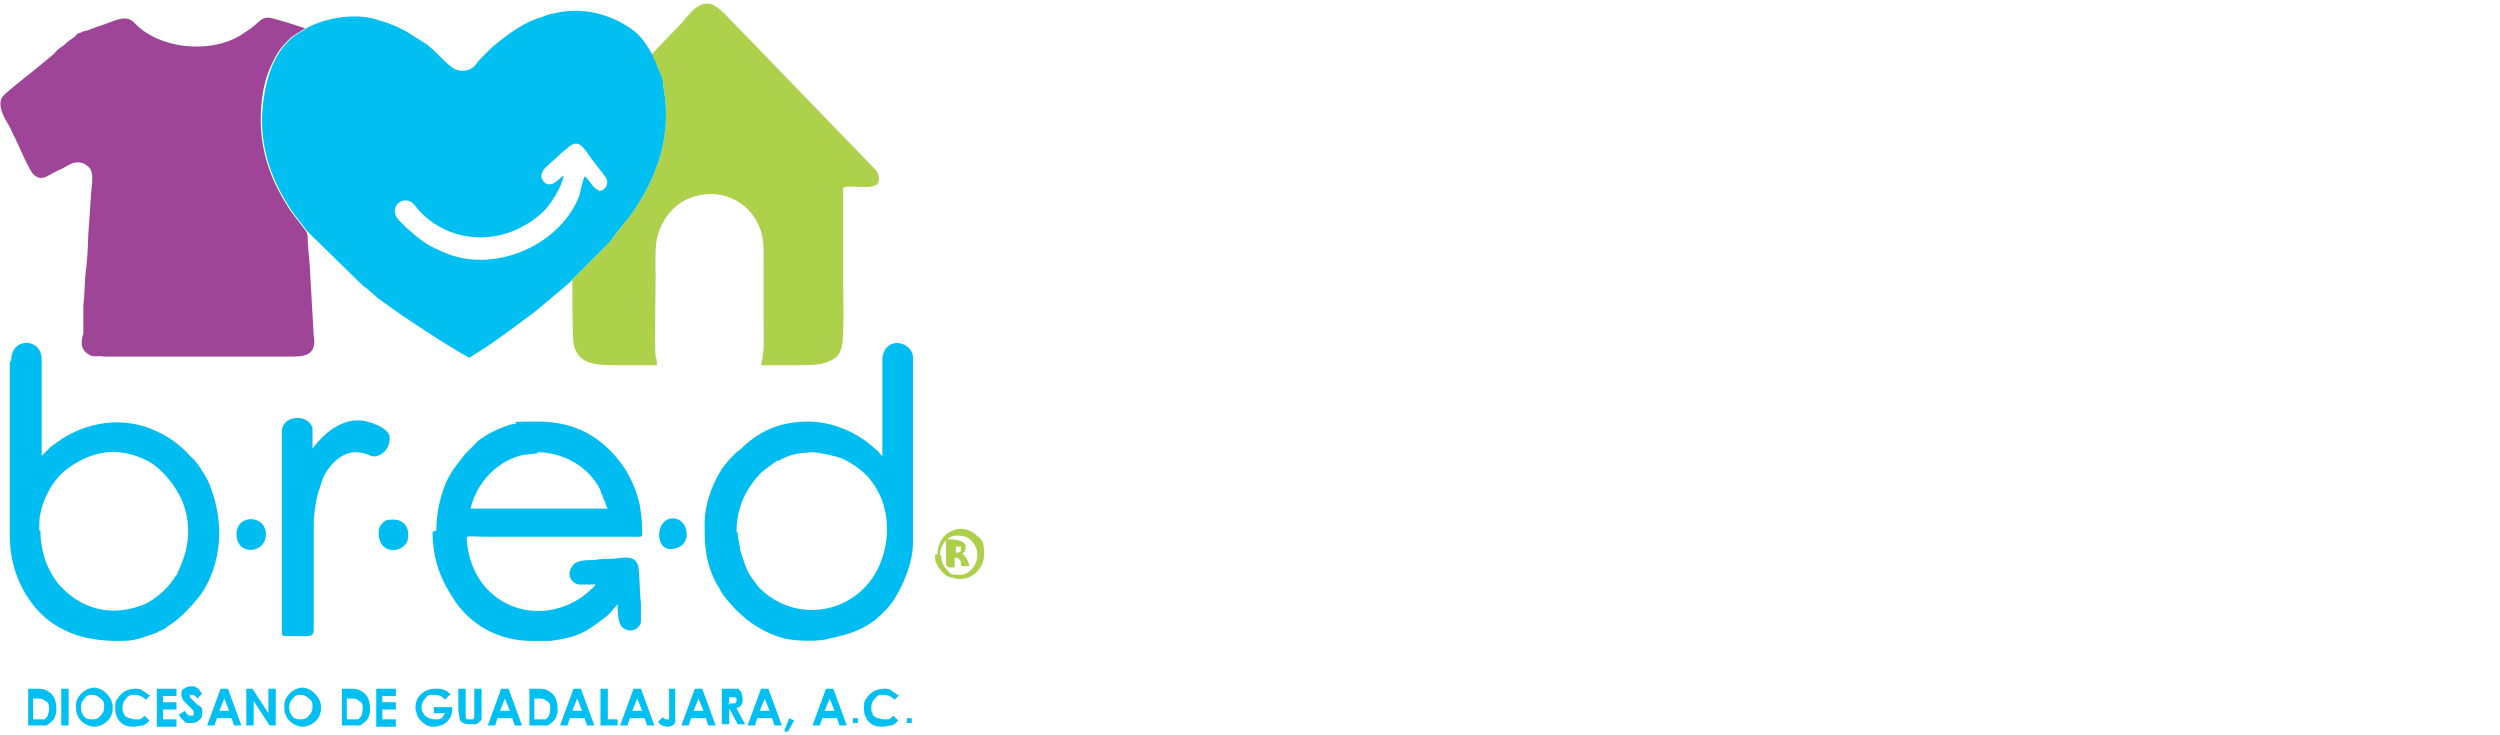 <svg xmlns="http://www.w3.org/2000/svg" id="Capa_1" data-name="Capa 1" viewBox="0 0 204 60"><defs><style>      .cls-1 {        fill: #add14b;      }      .cls-1, .cls-2, .cls-3, .cls-4, .cls-5 {        fill-rule: evenodd;        stroke-width: 0px;      }      .cls-2 {        fill: #acd04a;      }      .cls-3 {        fill: #9e4598;      }      .cls-4 {        fill: #00bdf1;      }      .cls-5 {        fill: #02bff2;      }    </style></defs><path class="cls-3" d="M25,18.9l-1.3-1.7c-1.3-2-2.2-4-2.4-6.6-.1-1.8.1-3.7.8-5.2.5-1.1.8-1.5,1.5-2.2.4-.4,1.1-.7,1.3-.9-.7-.2-1.5-.5-2.3-.7-1.2-.4-1.2,0-2.1.7-.3.2-.6.4-.9.6-2.5,1.5-6.6,1.1-8.6-1-.7-.8-1.6-.2-2.8.2-.4.1-.8.3-1.1.4-.2,0-.4.1-.6.2-.2,0-.3.2-.4.3-.3.2-.6.4-.9.7-.3.2-.6.4-.8.7l-1.7,1.4c-.5.4-2.3,1.8-2.5,2.1-.4.6,0,1.5.5,2.3.2.3.3.7.5,1,.3.6,1.2,2.8,1.6,3.1.4.3.7.3,1.2,0,.4-.2.7-.4,1-.5.6-.3,1-.7,1.7-.5.1,0,.4.2.5.3.6.5.2,1.8.2,2.7l-.2,2.9c0,.6-.1,2.4-.2,2.9-.1.9-.1,2-.2,2.9v2.2c-.1.4-.4,1.2.4,1.7.4.3.7.1,1.3.2,5,0,10,0,15.1,0,1.1,0,2.3,0,2-1.7l-.3-5.2c0-.7-.2-1.9-.2-3Z"></path><path class="cls-1" d="M53.2,4.4c0,.4.4.8.5,1.2.2.4.3.9.4,1.3.8,4-.4,7.5-2.6,10.6-.7.9-.9,1.1-1.5,1.9-.3.3-.5.6-.8.9l-2.5,2.5c0,1.1,0,4.3.1,5.2.3,1.7,1.7,1.8,3.4,1.8h3.4c0-.3,0-.5-.1-.7-.1-.6,0-5.7,0-6.5,0-1.2-.1-2.6.2-3.5.4-1.3,1.3-2.4,2.5-2.9,2.4-1,4.9.1,5.8,2.4.4,1,.3,2,.3,3.4v3.7c0,1.1.1,2.7-.1,3.6,0,.3-.2.5,0,.5h2.7c1.4,0,2.3,0,3.1-.5.4-.2.6-.6.7-1.1.2-.7.1-4.6.1-5.5v-7.4c.8-.3,3.2.5,2.9-.9,0-.3-.3-.6-.5-.8L59.4,1.4c-.7-.7-1.4-1.5-2.4-.9-.4.2-1,.9-1.3,1.3-.4.4-2.3,2.4-2.5,2.6Z"></path><path class="cls-4" d="M43.8,36.9c2.1,0,4.2,1.1,5.2,3.1,0,.2.1.3.2.5,0,.2.1.3.2.5,0,.1.1.4.2.5h-11.2c.5-2.2,2.3-4,4.4-4.4.3,0,.8-.1,1.1-.1h0ZM35.3,43.4c0,2.3.7,3.9,1.6,5.3,1.4,2.3,3.8,3.6,6.5,3.6h.7c.3,0,.5,0,.8,0,2.2-.3,2.8-.6,4.7-2.1.3-.3.7-.8.8-.9,0,.5,0,1.6.4,1.9.7.6,1.5,0,1.5-.5s0-1,0-1.5c-.1-.7-.1-2.2-.2-2.9-.2-1.2-1.5-.7-2.2-.7-.4,0-1,0-1.4.1-.7,0-1.5,0-1.8.5-.6.8.1,1.5.6,1.5h1.3c-.2.3-.7.7-1.1,1-3.7,2.6-8.9.7-9.4-4.5,0-.6-.3-.4,2.1-.4h11.4c.9,0,.8.1.8-.6s-.1-1.4-.2-2c-.2-1-.7-2.2-1.3-3.1-1.7-2.4-3.9-3.7-7-3.7s-1.3.1-1.9.2c-.3,0-.5.1-.8.2-.8.3-1.4.6-2.1,1.1l-1.1,1.1c-1.2,1.5-1.7,2.1-2.2,4.3-.1.5-.2,1.4-.2,2Z"></path><path class="cls-4" d="M3.2,43.3c0-.4,0-1.1.1-1.4.3-1.5,1.2-3,2.4-3.8,1.9-1.3,3.8-1.6,5.9-.7,1.3.5,2.4,1.8,3.1,3.1,1,2.1.8,4.2-.2,6.2,0,.2-.2.3-.3.5-.5.8-1.5,1.7-2.4,2.1-2.4,1-4.9.6-6.8-1.4-.5-.5-.9-1.2-1.2-1.9-.3-.8-.5-1.7-.5-2.7h0ZM.8,29.5v14.3c0,3,1.5,5.8,3.7,7.2.5.3.9.5,1.4.7,1,.4,2.4.6,3.6.6.8,0,1.2,0,1.9-.2l1.2-.4c.1,0,.2-.1.4-.2.3-.1.5-.2.7-.4,1-.6,2-1.7,2.7-2.6,1.7-2.5,1.9-5.8.8-8.7-.1-.3-.2-.5-.3-.7-.4-.7-.8-1.4-1.4-1.9-.6-.7-1.6-1.5-2.5-1.9-2.7-1.4-6-1-8.5.9-.3.2-.4.3-.6.5,0,0,0,0-.1.1,0,0,0,0,0,0l-.4.4v-5.3c0-.9,0-1.8,0-2.6,0-1.7-2.5-1.9-2.5.2Z"></path><path class="cls-4" d="M60.1,43.4c0-1.4.4-2.7,1.1-3.7.2-.3.4-.6.7-.9.2-.3,1.1-.9,1.5-1.2.1,0,.2,0,.3-.1,1-.5,1.4-.5,2.5-.6.6,0,1.9.3,2.5.5.8.4,1.6.9,2.2,1.6.4.5.6.8.9,1.4,1.1,2.4.6,5.6-1.2,7.5-2.4,2.5-6.3,2.5-8.7,0-.1-.1-.2-.3-.3-.4-.1-.1-.2-.3-.3-.4-.2-.3-.4-.7-.5-1l-.4-1.2c0-.4-.2-.9-.2-1.4h0ZM72,37.2c-.2-.1-.3-.4-.5-.5-1.5-1.4-3.5-2.3-5.6-2.3s-3.8.7-5.2,2c-.2.2-.3.3-.6.5-.4.4-.7.7-1,1.1-.9,1.2-1.6,3.1-1.6,4.7s0,2.9.8,4.6c.1.2.2.4.4.7.2.5,1,1.4,1.4,1.8,1.1,1.1,2.4,1.9,3.9,2.3.9.2,2.7.3,3.7,0,1.4-.3,2.5-.6,3.7-1.5.6-.5,1.1-1,1.5-1.6.8-1.2,1.6-3.1,1.6-4.7v-15.1c0-1.3-2.2-1.9-2.5,0,0,.5,0,7.1,0,7.9Z"></path><path class="cls-4" d="M23,35.3v16.4c0,.2.2.2.3.2,2.3,0,2.3.2,2.3-.8v-7.1c0-.4,0-.7,0-1.2,0-.8.2-2.3.5-3l.3-.9c.5-1,1.5-2,2.6-2s1.2.5,1.8.3c.6-.2,1-.7,1-1.5s-1.8-1.4-2.5-1.4-.9.1-1.2.2c-1.1.4-1.9,1.2-2.6,2.1,0-.5,0-1.3,0-1.7-.4-1.2-2.5-1-2.5.3Z"></path><path class="cls-5" d="M54.1,6.9c0-.5-.2-.9-.4-1.3-.1-.4-.4-.9-.5-1.2-.8-1.4-1.3-1.9-2.6-2.6-1.5-.8-3.5-1.2-5.4-.7-.3,0-.7.2-1,.3-1.5.4-2.9,1.5-4.1,2.5l-.7.7c-.2.2-.4.4-.6.7-.5.6-1.4.6-1.9.2-.6-.4-1.1-1.1-2.1-1.9-.3-.2-.5-.3-.8-.5-.3-.2-.5-.3-.8-.5-.5-.3-1.2-.6-1.8-.8-.3-.1-.7-.2-1-.3-1.8-.4-3.9,0-5.4.8-.2.2-.9.5-1.3.9-.7.7-1,1.1-1.5,2.2-.6,1.5-.9,3.4-.8,5.2.2,2.6,1.1,4.6,2.4,6.6l1.3,1.7,4.5,4.4c.1.1.3.2.4.3l.8.7c.1.1.3.2.4.3l1.7,1.2c.3.2.6.4.9.6,1.2.8,3.2,2.1,4.5,2.8l1.7-1.1c1.3-.9,2.5-1.8,3.7-2.7l2.5-2.1c.1-.1.4-.3.5-.5l2.5-2.5c.3-.3.6-.6.8-.9.6-.8.8-1,1.5-1.9,2.2-3.1,3.4-6.6,2.6-10.6ZM48.9,15.5c-.5,0-.8-.9-1.2-1.1-.2.5-.3,1-.4,1.5-1.2,3.2-4.7,5.3-8.1,5.3-1.3,0-2.4-.3-3.4-.8-1-.4-1.7-1-2.5-1.7-.2-.2-.9-.8-1-1.1-.4-1,.8-1.7,1.5-.9,1.8,2.4,5.1,3.4,8.2,2.1,1.1-.5,1.8-1,2.5-1.7.5-.6,1.3-1.7,1.5-2.8-.5.4-.9.9-1.4.7-.4-.2-.7-.8,0-1.4.4-.4.8-.7,1.2-1.1.2-.2.4-.3.6-.5.8-.7,1.2,0,1.9,1,.3.4.7.9,1,1.3.6.7,0,1.3-.5,1.3Z"></path><path class="cls-2" d="M76.7,45.3c0-.8.6-1.6,1.4-1.6s1.2.3,1.5.9c.5,1-.3,2.3-1.2,2.3s-.8,0-1.2-.5c-.3-.3-.4-.7-.4-1.1h0ZM76.3,45.3c0,.3,0,.6.2.8,0,.2.2.3.3.5.2.2.4.4.7.5.1,0,.2,0,.4.1,1.3.3,2.4-.8,2.4-1.9s-.1-1.2-.6-1.6c-1.2-1.2-3.2-.3-3.2,1.5Z"></path><path class="cls-2" d="M78.1,45.1h-.1v-.5c.2,0,.3,0,.4,0,0,.2.1.5-.3.5h0ZM77.4,46.3h.5v-.8c.2,0,.3,0,.5.3,0,0,0,.1,0,.2,0,0,0,.1.1.2h.6c0-.2-.3-.9-.6-1,.1-.1.3-.1.3-.6s-.9-.6-1.6-.6v2.1Z"></path><path class="cls-4" d="M19.3,43.6c0,1.8,2.4,1.6,2.4,0s-2.4-1.7-2.4,0Z"></path><path class="cls-4" d="M54.7,44.8c1.9,0,1.6-2.5.2-2.5s-1.5,2.5-.2,2.5Z"></path><path class="cls-4" d="M30.9,43.5c0,2,2.4,1.6,2.4.3v-.3c0-.6-.5-1.1-1.1-1.1s-.7,0-1,.3c-.2.2-.3.4-.3.8Z"></path><path class="cls-5" d="M2.2,56.2h.7c.4,0,.7,0,1,.2.2.1.4.3.5.5.1.2.2.5.2.9s0,.4-.1.6c0,.2-.2.4-.3.5-.1.1-.3.2-.4.3-.2,0-.4,0-.8,0h-.7v-3h0ZM2.7,56.8v1.9h.3c.3,0,.4,0,.6,0,.1,0,.2-.2.3-.3,0-.1.1-.3.1-.5,0-.3,0-.6-.3-.7-.2-.2-.4-.2-.8-.2h-.2ZM5,56.2h.6v3h-.6v-3h0ZM7.6,56.1c.4,0,.8.2,1.1.5.3.3.5.7.5,1.1s-.1.8-.4,1.1c-.3.3-.7.5-1.1.5s-.8-.2-1.1-.5c-.3-.3-.4-.7-.4-1.1s0-.5.2-.8c.1-.2.3-.4.6-.6.2-.1.5-.2.8-.2h0ZM7.6,56.7c-.3,0-.5,0-.7.3-.2.2-.3.4-.3.7s.1.6.3.8c.2.2.4.2.6.2s.5,0,.7-.3c.2-.2.3-.4.3-.7s0-.5-.3-.7c-.2-.2-.4-.3-.7-.3h0ZM12.3,56.7l-.4.4c-.3-.3-.6-.4-.9-.4s-.5,0-.7.3c-.2.2-.3.4-.3.7s0,.4.1.5c0,.2.2.3.4.4.2,0,.3.1.5.1s.3,0,.4,0c.1,0,.3-.2.4-.3l.4.4c-.2.2-.4.4-.6.4-.2,0-.4.1-.7.1-.5,0-.8-.1-1.1-.4-.3-.3-.4-.7-.4-1.1s0-.6.2-.8c.1-.2.3-.4.6-.6.2-.1.5-.2.8-.2s.5,0,.7.2c.2.1.4.3.6.4h0ZM12.8,56.2h1.6v.6h-1.1v.5h1.1v.6h-1.1v.8h1.1v.6h-1.6v-3h0ZM16.5,56.6l-.4.4c-.1-.2-.3-.3-.4-.3s-.1,0-.2,0c0,0,0,0,0,.1s0,0,0,.1c0,0,.2.2.4.4.2.2.3.3.4.3.1.1.2.2.2.3,0,.1,0,.2,0,.3,0,.2,0,.4-.3.6-.2.2-.4.2-.7.2s-.4,0-.5-.2c-.2-.1-.3-.3-.4-.5l.5-.3c.1.3.3.4.5.4s.2,0,.2,0c0,0,0-.1,0-.2s0-.1,0-.2c0,0-.2-.2-.3-.3-.3-.3-.5-.5-.6-.6,0-.1-.1-.3-.1-.4,0-.2,0-.4.2-.5.2-.1.3-.2.6-.2s.3,0,.4.1c.1,0,.3.2.4.4h0ZM18,56.2h.6l1.1,3h-.6l-.2-.6h-1.2l-.2.6h-.6l1.1-3h0ZM18.3,57l-.4,1h.8l-.4-1h0ZM20.1,56.2h.5l1.3,2v-2h.6v3h-.5l-1.3-2v2h-.6v-3h0ZM24.6,56.1c.4,0,.8.2,1.1.5.3.3.5.7.5,1.1s-.1.8-.4,1.1c-.3.3-.7.5-1.1.5s-.8-.2-1.1-.5c-.3-.3-.4-.7-.4-1.1s0-.5.2-.8c.1-.2.3-.4.6-.6.2-.1.5-.2.8-.2h0ZM24.6,56.7c-.3,0-.5,0-.7.3-.2.2-.3.4-.3.7s.1.6.3.8c.2.2.4.2.6.2s.5,0,.7-.3c.2-.2.3-.4.3-.7s0-.5-.3-.7c-.2-.2-.4-.3-.7-.3h0ZM27.8,56.2h.7c.4,0,.7,0,1,.2.2.1.4.3.5.5.1.2.2.5.2.9s0,.4-.1.6c0,.2-.2.4-.3.5-.1.1-.3.2-.4.3-.2,0-.4,0-.8,0h-.7v-3h0ZM28.3,56.8v1.9h.3c.3,0,.4,0,.6,0,.1,0,.2-.2.3-.3,0-.1.1-.3.1-.5,0-.3,0-.6-.3-.7-.2-.2-.4-.2-.8-.2h-.2ZM30.7,56.2h1.6v.6h-1.1v.5h1.1v.6h-1.1v.8h1.1v.6h-1.6v-3h0ZM36.7,56.7l-.4.4c-.2-.3-.5-.4-.9-.4s-.5,0-.7.3c-.2.2-.3.4-.3.7s.1.5.3.7c.2.2.5.3.8.3s.4,0,.5-.1c.1,0,.2-.2.3-.4h-.9v-.5h1.5c0,.4,0,.6-.2.9-.1.2-.3.4-.5.5-.2.1-.5.2-.7.2s-.6,0-.8-.2c-.2-.1-.4-.3-.6-.6-.1-.3-.2-.5-.2-.8s.1-.7.4-1c.3-.3.7-.5,1.2-.5s.5,0,.7.1c.2,0,.4.2.6.4h0ZM37.4,56.2h.6v1.9c0,.2,0,.3,0,.4,0,0,0,.1.1.2,0,0,.1,0,.2,0s.2,0,.3,0c0,0,.1-.1.1-.2,0,0,0-.2,0-.4v-1.9h.6v1.8c0,.3,0,.5,0,.6,0,.1,0,.2-.2.3,0,.1-.2.2-.3.2-.1,0-.3,0-.4,0s-.4,0-.6-.1c-.2-.1-.3-.2-.3-.4,0-.2-.1-.4-.1-.8v-1.8h0ZM40.9,56.2h.6l1.1,3h-.6l-.2-.6h-1.2l-.2.6h-.6l1.1-3h0ZM41.2,57l-.4,1h.8l-.4-1h0ZM43.1,56.2h.7c.4,0,.7,0,1,.2.2.1.4.3.5.5.1.2.2.5.2.9s0,.4-.1.6c0,.2-.2.4-.3.5-.1.1-.3.2-.4.3-.2,0-.4,0-.8,0h-.7v-3h0ZM43.6,56.8v1.9h.3c.3,0,.4,0,.6,0,.1,0,.2-.2.3-.3,0-.1.1-.3.1-.5,0-.3,0-.6-.3-.7-.2-.2-.4-.2-.8-.2h-.2ZM46.8,56.2h.6l1.1,3h-.6l-.2-.6h-1.2l-.2.6h-.6l1.1-3h0ZM47.1,57l-.4,1h.8l-.4-1h0ZM49,56.2h.6v2.5h.8v.5h-1.4v-3h0ZM51.7,56.2h.6l1.1,3h-.6l-.2-.6h-1.2l-.2.6h-.6l1.1-3h0ZM52,57l-.4,1h.8l-.4-1h0ZM54.5,56.2h.6v2c0,.3,0,.5,0,.7,0,.1-.1.2-.2.3-.1,0-.2.1-.4.1-.3,0-.6-.1-.8-.4l.4-.4c0,.1.2.2.2.2,0,0,.1,0,.2,0s.1,0,.1,0c0,0,0-.2,0-.3v-2.1h0ZM56.7,56.2h.6l1.1,3h-.6l-.2-.6h-1.2l-.2.6h-.6l1.1-3h0ZM57,57l-.4,1h.8l-.4-1h0ZM58.9,56.2h.6c.3,0,.6,0,.7,0,.1,0,.2.2.3.3,0,.1.1.3.1.5s0,.4-.1.5c0,.1-.2.2-.4.3l.7,1.3h-.6l-.7-1.3h0v1.3h-.6v-3h0ZM59.4,57.4h.2c.2,0,.3,0,.4,0,0,0,.1-.1.1-.2s0-.1,0-.2c0,0,0,0-.1-.1,0,0-.2,0-.3,0h-.2v.6h0ZM62.1,56.2h.6l1.1,3h-.6l-.2-.6h-1.2l-.2.6h-.6l1.1-3h0ZM62.4,57l-.4,1h.8l-.4-1h0ZM64.4,58.6l.4.2-.5.9h-.3c0-.1.4-1.1.4-1.1h0ZM67.4,56.2h.6l1.1,3h-.6l-.2-.6h-1.2l-.2.6h-.6l1.1-3h0ZM67.7,57l-.4,1h.8l-.4-1h0ZM69.8,58.6c0,0,.2,0,.2,0,0,0,0,.1,0,.2s0,.2,0,.2c0,0-.1,0-.2,0s-.2,0-.2,0c0,0,0-.1,0-.2s0-.2,0-.2c0,0,.1,0,.2,0h0ZM73.4,56.7l-.4.4c-.3-.3-.6-.4-.9-.4s-.5,0-.7.3c-.2.2-.3.4-.3.7s0,.4.1.5c0,.2.2.3.4.4.2,0,.3.1.5.1s.3,0,.4,0c.1,0,.3-.2.4-.3l.4.4c-.2.2-.4.4-.6.4-.2,0-.4.1-.7.1-.5,0-.8-.1-1.1-.4-.3-.3-.4-.7-.4-1.1s0-.6.2-.8c.1-.2.3-.4.6-.6.2-.1.5-.2.8-.2s.5,0,.7.2c.2.1.4.3.6.4h0ZM74.2,58.6c0,0,.2,0,.2,0,0,0,0,.1,0,.2s0,.2,0,.2c0,0-.1,0-.2,0s-.2,0-.2,0c0,0,0-.1,0-.2s0-.2,0-.2c0,0,.1,0,.2,0Z"></path></svg>